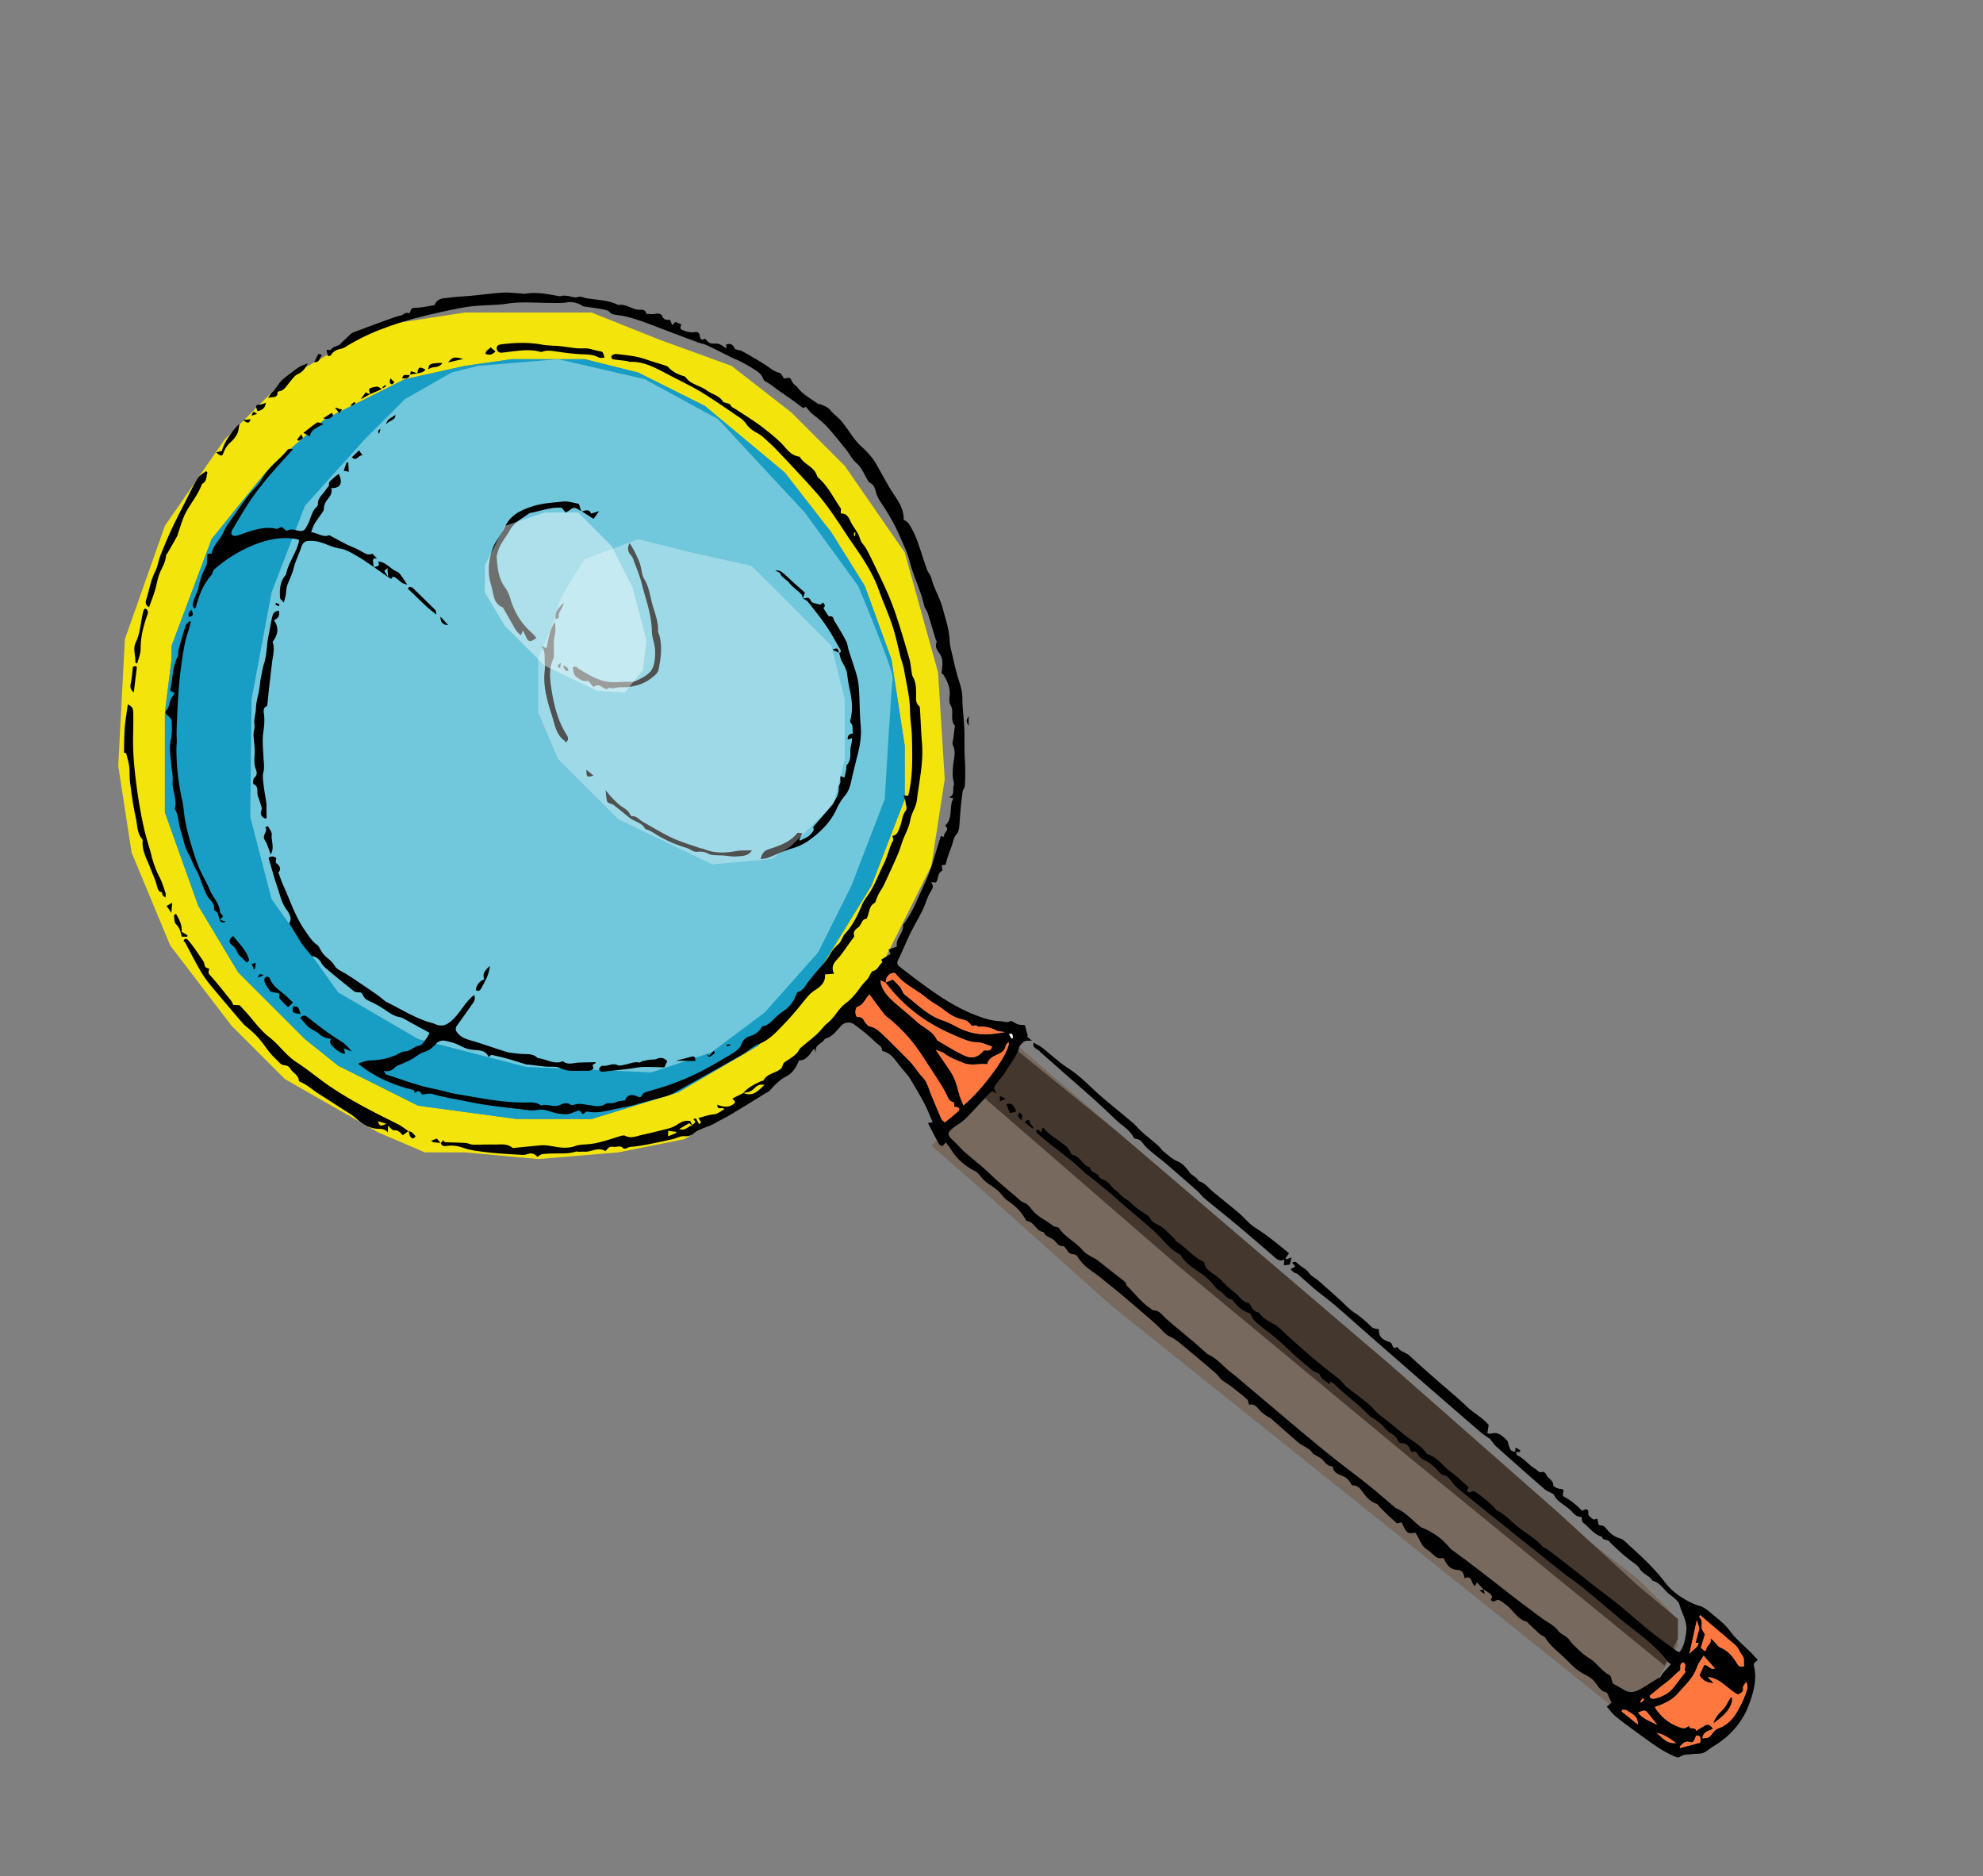 <svg id="Layer_1" data-name="Layer 1" xmlns="http://www.w3.org/2000/svg" viewBox="0 0 2677.65 2533.33"><rect x="0" y="0" width="2677.65" height="2533.33" fill="#808080" stroke="none"/><defs><style>.cls-1{fill:#f3e50c;}.cls-2{fill:#77695e;}.cls-3{fill:#44372e;}.cls-4{fill:#189dc4;}.cls-5{fill:#71c7db;}.cls-6{fill:#fe773f;}.cls-7{fill:#fff;}.cls-8,.cls-9{fill:#fafeff;}.cls-8{opacity:0.44;}.cls-9{opacity:0.32;}</style></defs><title>Artboard 1 copy 21</title><path class="cls-1" d="M1266.67,908l-45-162-81-117-72-72-81-63-99-36-90-36h-171l-117,18-126,72-81,81-81,117-54,153-9,171,18,117,52.2,125.68L312.67,1385l72,72,126,72,63,27h54l99,9,108-9,90-18,72-45,117-90,81-108,63-126,18-117Zm-45,171-45,117-72,117-81,99-108,63-117,36-101.07-.07L564.67,1493l-108-54-45-36-90-90-54-90-45-126V962l9-72V872l54-144s72-90,81-99,72-63,72-63l108-54,81-18,63-9h99l72,18,90,45,108,90,63,81,45,72,36,99,18,117Z"/><polygon class="cls-2" points="1257.67 1547 1311.67 1493 1347.67 1430 1356.67 1412 1372.23 1410.51 1635.67 1637 1851.67 1826 2013.67 1970 2130.67 2069 2211.67 2132 2256.67 2177 2265.67 2222 2238.67 2267 2202.54 2305.02 2175.67 2303 1950.67 2123 1500.67 1763 1329.67 1610 1257.67 1547"/><path class="cls-3" d="M1320.67,1475c9.77-.67,45-63,45-63l144,117,369,315,225,198,108,99,54,45v27l-18,36-342-279-315-261Z"/><path class="cls-4" d="M231.67,872l54-144s72-90,81-99,72-63,72-63l108-54,81-18,63-9h99l72,18,90,45,108,90,63,81,45,72,36,99,18,117v72l-45,117-72,117-81,99-108,63-117,36-101.07-.07L564.67,1493l-108-54-45-36-90-90-54-90-45-126V962l9-72Z"/><path class="cls-5" d="M339.67,944l27-144,45-117,81-90,54-54,63-36,36-9,108-9,117,27,99,54,117,126,72,99s48.47,115.06,46.73,125-10.73,163-10.73,163l-45,117-45,90-72,81-72,54-81,27-169.16-7.37L564.67,1403l-108-63-90-126-28.76-110.9Z"/><path d="M1003.68,1475.69c6.51-7.4,15.09-11.67,23.81-15.73,1.1-.51,3-.37,3.41-1.14,4.31-8.06,13-9.39,20-13.35,3.1-1.77,5.21-3.72,6.26-7.94.8-3.21,5.84-5.51,9.23-7.88,5-3.48,10-6.74,12.9-12.48.85-1.7,2.6-3,4.11-4.3,6.65-5.62,13.58-10.93,20-16.83,5-4.65,8.91-10.66,14.24-14.88,9.56-7.57,14.44-19.28,24.19-26.42,8.26-6,14.37-13.8,20.22-22,3-4.22,6.9-7.79,10.2-11.82,1.17-1.43,1.59-3.46,2.62-5,1.17-1.79,2.41-4.54,4-4.85,6.74-1.33,7.89-8.31,12.55-11.62.19-.13-.76-1.86-1.53-3.67l12.73-7.65-2.94-6,11.44-4c-2.35-10.67,9.22-17.86,8.38-29.59,12.94-16.56,20.57-37.5,29.78-57.24s14.28-41.56,21.22-62.65l4.44,1.42c-2.15-5.72,8.91-8.84,1.23-15.15,11.39-10.4,4.69-25.45,11.18-36.94l-6.09-1.37c8.66-3.15,4.82-10.5,6.55-15.77.76-2.31-.1-5.29-.65-7.87-1.16-5.46-.61-10.76-.39-16.28.4-10.05,4.86-20.37-.09-30.65-1.19-2.47.31-6.27.69-9.45.65-5.58,1.38-11.16,2.08-16.74-7.34-8-.59-19-5.93-27.78-1.94-3.17-1.78-8.17-1.29-12.18,1.33-10.85-2.92-19.89-8.21-28.7-.64-1-2.08-1.61-2.55-2,.41-9,3.13-17.41-2.09-25.67-3.07-4.85-7.57-9.57-4.66-16.42.47-1.1-1.07-3-1.54-4.56-3.51-11.68-6.86-23.42-10.56-35-1.08-3.36-3.9-6.24-4.66-9.62-4.71-20.84-14.65-39.92-19.84-60.65-2.84-11.35-8.33-22.07-13-32.91a237.65,237.65,0,0,0-10.51-21.37c-4.26-7.67-8.85-15.19-13.74-22.46-3.49-5.18-6.57-10.14-8.25-16.45-1.09-4.09-2.43-9.72-7.81-12.1-1.72-.77-2.93-3.12-4-5-4.3-7.75-7.55-15.85-14.71-22.08-5.8-5-9.32-12.6-14.26-18.72-8.48-10.52-16.87-21.17-26.08-31-6.13-6.57-13.7-11.78-20.46-17.79-2.45-2.17-4.39-4.91-7.23-8.15-1-.11-2.23,3.07-5.57.39-10.24-8.23-21.32-15.43-32.06-23.05-5.26-3.73-10.2-8.06-15.85-11-2.65-1.4-3.39-2.34-4.44-5.13-1.39-3.67-4.8-7.08-8.17-9.4a230,230,0,0,0-20.88-12.36c-4.31-2.35-9-3.95-13.45-6.1C976.42,477,965.31,471.32,954,466c-3.43-1.62-7.34-2.18-10.93-3.49-17.63-6.45-35.21-13.15-52.7-19.83-15.75-6-31.27-12.18-47.72-15.86-3.22-.72-6.55-.87-9.78-1.55s-6.54-.2-9.47-3.76c-2.26-2.74-7.47-3.49-11.53-4.25-7.76-1.46-15.65-2.21-23.45-3.47-1.49-.24-2.79-1.52-4.24-2.2-5.71-2.71-11.29-4.46-18.06-3.35-7.77,1.26-15.85.86-23.79.81-15.42-.08-30.9-1.27-46.25-.3-7.82.5-15.71,2.15-23.66,2.64-14.65.9-29.49.91-43.88,3.39-22.15,3.81-44.11,8.91-65.92,14.41A451.09,451.09,0,0,0,519.4,442.9a280.14,280.14,0,0,0-53.22,25.72,16.18,16.18,0,0,1-5.44,2.25c-5.78,1.07-10.69,3.21-13.75,8.65-.45.81-2.3.83-4.15,1.42-.65-2.85-1.21-5.28-2-8.55,2.55,0,5.51.68,6-.11,3-5.21,10-4.6,12.81-7.88,3.59-4.15,8-7.27,11.59-11.25a17,17,0,0,1,6.17-4.48c18.5-7,37.07-13.74,55.65-20.47,4.54-1.64,9.55-1.71,13.57-5.16,1.32-1.12,4.32-.28,6.75-.35,2.25-7.16,2.28-6.68,9.86-7.15,7.2-.45,14.34-2,21.49-3.18.94-.15,2.27-.68,2.58-1.4,4-9.21,12.78-8.06,20.18-9.12,9.83-1.4,19.82-1.63,29.72-2.57,14-1.34,28-3.3,42-4.15,8-.49,16.09.68,24.14,1.11,2,.11,4,.66,5.88.34,15.81-2.71,31.11.83,46.52,3.4,1.44.24,3.05-.75,4.58-.73A37.6,37.6,0,0,1,769,400c4.1,1.05,7.73,2.36,12.34.84,3-1,6.91,1.22,10.44,1.83,14.49,2.46,29.52,2.33,43.08,9.14,9.49-1.83,17,4.77,25.8,6.21,4.21.69,10.77-1.5,12.22,5.77,4,.05,8.13.8,11.92,0,4.22-.94,8.2-.07,9.47,3.17,2.17,5.53,6.17,4.83,10.58,5l2.88,7.1,4.2-4.35,7.23,2.89c.16.42.75,1.16.57,1.56-1.22,2.68-1.78,5.12,1.71,6.47,5.26,2,10.6,3.77,16.35,2.85,3.26-.53,6,0,6.83,3.58.93,4,1,8.62,7.28,5.31.42-.22,2.23,2.06,3.29,3.27,2.35,2.66,5,3.28,8.73,3.25,7.63-.07,7.64.37,17.15,6.64l-.64-5.31c7.59-2.8,10.23,2.16,12.14,6.19,4.11,1.22,7.61,1.62,10.44,3.21,10.36,5.8,20.69,11.7,30.63,18.17,6.1,4,11.38,8.88,18.91,10.67,2.51.59,4.12,4.95,6.24,7.71,2.56-.31,5.77-1.7,7.57-.65,2.14,1.24,2.83,4.77,4.59,6.95s4.3,3.6,6,5.78c7.31,9.59,17.94,15,27.38,21.83.9.66,2.44.35,3.54.82,4.84,2,9.78,3.6,13.47,8,4,4.77,9.06,8.65,13.46,13.1a68.76,68.76,0,0,1,5.49,6.93c7.1,9.33,13.15,19.77,21.56,27.71,7.92,7.45,15.5,14.82,20.91,24.2,6,10.48,11.71,21.19,17.81,31.63,3.83,6.54,8.37,12.65,12.24,19.16,4.58,7.73,7.66,16,7.42,25.37,6.55,2.27,9.08,8.58,12.1,14.1a119,119,0,0,1,7.51,17.78c4.12,11.67,7.72,23.52,11.89,35.17,1.43,4,4.83,7.37,5.82,11.39,3.52,14.31,11.73,26.82,15.42,41s8.72,28.23,9.3,43.26c.25,6.45,2,12.9,3.53,19.25,2.65,11.34,5,22.79,8.63,33.83,2.7,8.24,5,16.12,5.07,25,.06,13.6,2,27.18,2.61,40.79.48,10.16.06,20.35.28,30.51.17,8.3.91,16.58,1,24.88.1,7.5-.08,15-.65,22.5-.18,2.48-2.49,4.77-2.86,7.29-2.19,14.78-3.36,29.66-4.35,44.57-.3,4.45-1,9.93-3.72,12.93-4.87,5.35-5,12-7.36,17.93-1.83,4.51-3.47,9.1-5,13.72-1,3-1.64,6.12-2.58,9.71l-5.39.65c.19,1.18.38,2.06.48,2.94.17,1.56.83,4.3.35,4.52-6.93,3.2-4.7,11-8.6,15.84l-6.6-.38c3.92,4.74,2.68,7.71-.21,12.22-4.76,7.44-6.82,16.56-10.74,24.61-5.36,11-11.68,21.52-17.06,32.51-5.66,11.58-10.46,23.59-16.13,35.16-2,4.08-1.77,6.87,1.66,9.52,7.58,5.86,15.14,11.76,22.82,17.5,25.15,18.81,50.88,36.86,80.4,48.2,10.24,3.93,20.9,7.54,32.38,7.92,4.77.16,9.4,2.83,14.23-.14.59-.36,1.94.18,2.79.61,2.46,1.24,4.72,3,7.3,3.85s5.19.58,9.34,1l3.94,14.56-1.42.38,7,6.18c-5.08-.05-9.8-.87-13.3,3.53-1.13,1.43-2.95,2.63-3.41,4.23-3.73,13-12.46,23.2-19.25,34.45-3.24,5.36-7.52,10.1-11.41,15.05-4.89,6.23-4.93,6.2,0,14l-6.52-3.23c-2,1.86-4.44,3.89-6.6,6.19-9.76,10.37-19.13,21.12-29.27,31.1-5.08,5-11.71,8.39-17.29,12.94-7.51,6.14-7.16,9.29-.09,15.65,5.63,5,10.43,11,16.06,16.06,8.48,7.6,17.48,14.63,26.06,22.13,6.31,5.52,12.18,11.54,18.47,17.08,7.89,7,16,13.67,24,20.48,4.11,3.48,7.44,7.53,13.08,9.54,4.1,1.46,7.26,6.17,10.31,9.87,7.51,9.12,18.61,13.36,27.46,20.66,2,1.69,5.44,1.72,7,2.15,3.38,3.83,6,7.45,9.23,10.31,7.83,6.89,17,12.56,23.71,20.38,6.33,7.4,15.3,9.68,22.34,15.31s14,11.15,21,16.68c4.67,3.68,9.58,7.1,14,11,1.64,1.45,1.75,4.58,3.36,6.09,10.54,9.86,18.95,22,31.3,29.92,1.37.88,2.74,2.51,4.12,2.52,8,.09,11.49,6.39,16.54,10.88,11.75,10.42,24,20.27,36,30.43,6,5.11,11.92,10.38,17.86,15.59.74.65,1.3,1.64,2.14,2,13.13,5.78,21.78,17.31,32.9,25.66,5.81,4.37,11.23,9.27,16.8,14q29.71,25,59.42,50.1c18.26,15.31,36.42,30.74,55,45.68,17.59,14.15,35.8,27.53,53.44,41.62,12.12,9.67,23.75,20,35.6,30a6.93,6.93,0,0,0,1.62,1.15c13.31,5.57,22.31,16.77,33.34,25.33,1.26,1,3,1.35,4.5,2,12.78,5.87,24,13.68,33.21,24.58,3.75,4.44,9.09,7.55,13.78,11.18,2.88,2.24,5.94,4.23,8.84,6.45q18.54,14.17,37,28.44c10.23,7.91,20.34,16,30.63,23.84,11.76,9,23.64,17.81,35.52,26.63,7.35,5.45,16.49,9.52,21.7,16.53,4.41,5.94,11.46,7.11,15.47,12.91,3.69,5.32,8.73,9.78,13.54,14.22a78.29,78.29,0,0,0,13,10.21c10.44,6.17,16.55,17.39,27.62,22.94,2.28,1.14,2.61,6.17,4.6,11.42,4,2.27,10,5.6,16,9.05,8,4.67,15.38,2,22.46-2.15,7.7-4.55,15.22-9.37,22.83-14.07,1.13-.7,2.79-1.11,3.32-2.12,3.36-6.46,9.37-10.86,13.63-16.91-1.51-1.05-2.81-1.55-3.51-2.5-18.85-25.54-45.69-42.16-69.39-62.29-15.46-13.13-30.92-26.28-46.65-39.08-8.63-7-18-13.06-26.74-20q-56.27-44.82-112.31-89.94c-10.59-8.51-21.18-17-31.56-25.8-2.71-2.29-4.6-5.54-6.89-8.33-2.72-3.32-5.15-6.63-10.06-7.49-2.5-.43-5-3-6.77-5.08a59.5,59.5,0,0,0-21.61-16.25c-3.27-1.44-5.25-5.79-8.84-10l-6.28-.15c-2.37-6.12-5.34-11.52-13.16-11.4a6.15,6.15,0,0,1-4.7-3.25c-2.84-8.29-11.7-10-16.72-16a62.31,62.31,0,0,0-18.16-15.27c-4-2.13-6.93-6.11-10.31-9.29-13.24-12.45-27.89-23.31-40.81-36.13-1.53-1.52-3.8-2.31-6.1-3.66l.43,3.56c-.48,0-1.33.2-1.61-.11-3.82-4.24-10.24-5.58-12.17-12.29-.65-2.24-6-2.8-8.59-4.87q-11.36-9-22.21-18.59c-8.92-7.94-17.39-16.4-26.42-24.21-7.44-6.45-15.45-12.23-23.14-18.39-5.28-4.24-10.5-8.56-12.79-15.34a3.19,3.19,0,0,0-1.81-1.74c-9.3-2.67-15.9-9-21.89-16.09-.64-.76-1.1-2.23-1.77-2.31-8-.91-11-8.79-17.41-12.18-4.32-2.3-7-7.58-10.68-11.22-4.08-4-8.14-8.23-12.85-11.38-10.36-6.94-21-13.49-28-24.22-.36-.55-.48-1.46-1-1.69-14.75-7-23.35-20.81-34.94-31.31-12.75-11.55-26.09-22.44-39.12-33.68-6.33-5.45-12.42-11.18-18.82-16.52-10.35-8.63-20.86-17.06-31.32-25.54-1.28-1-2.9-1.7-4-2.85-14.84-14.77-31.72-27.06-48.16-39.89-5.64-4.4-11-9.1-16.45-13.78-.91-.79-1.29-2.19-2-3.38,3.45-3.21,4.94-1.12,6.68,2.64.94-2.68,1.62-4.62,2.31-6.57.59.07,1.47-.09,1.73.24,5.1,6.52,11.86,11.11,18.49,15.79,7.13,5,14.68,9.52,18.12,18.2a3.55,3.55,0,0,0,2.13,2c10.75,1.84,13.5,14.76,23.83,17.1.2,7.72,9.65,6.36,12,12.2a7.39,7.39,0,0,0,4.48,3.73c8.24,2.16,11.44,10.14,17.58,14.55,5.26,3.77,8.79,9.25,14.63,12.51,5.21,2.92,9.21,7.91,14,11.61s9.88,6.77,16.62,11.33c1.62,4.07,4.93,8.29,12.37,11.52,8.84,3.84,15.45,12.83,23,19.64.38.34,0,1.65.33,1.86,13.19,7.77,22.64,20.46,36.35,27.54,1,.51,2.62,1.13,2.72,1.87,1.18,8.55,8,12.45,14.1,16.52a71.75,71.75,0,0,1,13.47,12.15c4.44,5,10.11,8.79,15.21,13.16s8.7,11,16.26,12.59c1.35.28,2.75,2,3.47,3.41,2.52,4.91,5.51,9.09,11.53,9.8,5.25,8.5,14.23,12,22.27,16.82,3,1.83,5.62,4.48,8.29,6.89,4.25,3.84,8.34,7.86,12.59,11.71,20.22,18.32,41,36,62.75,52.48,4.7,3.55,8.13,8.74,12.65,12.59,6,5.13,12.66,9.54,18.83,14.53,5.89,4.77,12.21,9.27,17.07,15,7.19,8.46,16.6,14,24.89,20.92,8.74,7.34,17.28,15.11,26.83,21.26,7.67,4.95,14.37,10.48,19.91,17.58.41.53.84,1.23,1.4,1.39,13.15,3.87,20.18,15.82,30.62,23.29,8.57,6.13,16.18,13.61,24.89,21.08-.62,1.39-1.49,3.31-2.68,6,1.57.37,3.84,1.61,4.71,1,4.07-3,7.21-.32,10,1.6,5.64,3.93,10.92,8.41,16.18,12.85a94.56,94.56,0,0,1,6.91,7c.92.94,1.57,2.36,2.66,2.87,10.53,5,18.33,13.65,27,20.91,11.24,9.44,24.61,16.18,34.4,27.44,2.06,2.37,5.72,3.27,8.33,5.26q17.37,13.2,34.56,26.67c9.61,7.51,19.07,15.19,28.69,22.69,10.43,8.13,21.16,15.89,31.39,24.26,14.85,12.14,29.16,25,44.11,37,11.26,9.05,23.15,17.33,34.81,25.89a13.62,13.62,0,0,0,3.58,1.32c6.29-7.66,7.3-16.4,8.93-25.74,2.54-14.52-5.37-25.48-8.84-37.81-1.43-5.09-7.09-9.63-11.84-13-8.7-6.14-13.49-17.14-24.84-19.84-4-7.17-13-8.76-17.24-16.29-2.86-5.06-9.11-8.22-13.88-12.19-3.06-2.53-6.32-4.84-9.25-7.51-6.05-5.53-12.31-10.89-17.73-17-2.9-3.28-9-.69-10-6.39-11.07-2.83-17-12.71-25.51-19-1.58-1.16-1.46-4.65-2.3-7.68a15.06,15.06,0,0,1-11.57-5.89c-5.35-6.46-13.38-10.65-19.85-16.27-2.8-2.43-4.57-6-6.65-8.89-3.86-2.09-8.29-3.57-11.54-6.39q-32.8-28.48-65.13-57.52c-3.3-3-5.76-6.85-8.77-10.5-3.78-2.65-8.18-5.22-12-8.5q-46.48-40.1-92.77-80.44-34.12-29.7-68.12-59.56c-14.35-12.54-28.35-25.51-43.17-37.47-7.87-6.34-16-12.33-23.69-19-6.64-5.78-13.13-11.73-19.84-17.43-1.34-1.14-3.5-1.28-5-2.28s-2.68-2.47-4.55-4.29l6.2-3.75-4.22-5.54c2.48-.3,4.77-1.19,5.34-.55,5.21,5.83,13,8.32,17.73,15.08,2.84,4.09,8.18,6.38,12.11,9.8,9.43,8.2,18.7,16.57,28,24.9,7.07,6.34,13.44,13.76,21.32,18.83,8.72,5.61,16,12.43,23.32,19.5,1.94,1.88,5.78,1.79,9.51,2.81-1,9.74,5.17,14.35,13.74,17a6,6,0,0,1,2.9,1.63c2.14,2.74,1.75,9.39,8.22,5,3.44,6.69,11.36,7.19,16.38,11.9,11.78,11.07,24,21.67,36.12,32.36,13.95,12.3,28.45,24,41.81,36.9,7.8,7.52,17.38,12.53,25,20.06,1.41,1.38,2.76,2.84,4,4.16-.6,3.82-1.16,7.35-1.83,11.55,2,.15,3.63.72,5,.31,9.8-3,15.63,3.42,21.59,9.13,1.39,1.34,1.41,4.07,2.13,6.13,1.53,4.36,2.43,9.37,8.8,9a7.26,7.26,0,0,1,1.23.81c.54,1.46.7,3.79,1.7,4.23,9.53,4.2,15.4,13.19,24.27,18.18,3.09,1.73,5,6.24,10,4,.93-.41,4.14,1.72,4.59,3.2,1.8,5.92,9.83,7.5,9.78,15,0,1.6,4.9,4.22,7.78,4.63,6.38.91,6.44.46,5.32,6.77a19.2,19.2,0,0,0-.27,2,4.75,4.75,0,0,0,.36,1.24,101.19,101.19,0,0,1,25.61,19.83c4.29-1.61,9-4.94,8.46,4.27-.13,2.32,3.78,5.24,6.36,7.18,1.06.79,3.52-.27,5.89-.56.46,2.2,1,4.7,1.65,7.83,2.29,1.8,5.93,0,9.1,3.86,5,6.07,10.8,12.36,19.8,14.74,5.28,1.39,9.57,6.93,14,10.9,16.94,15,33.29,30.67,47,48.68,7,9.21,15.37,15.91,25.27,21.87,6.86,4.13,13.43,7.52,21.12,9.66,4.89,1.37,9.56,4.64,13.5,8,9.57,8.19,20.29,15.76,27.51,25.77,9.58,13.26,22.71,22.51,33.26,34.48,1.27,1.44,2.67,2.75,4.38,4.5-2.08,2.85-6.4,3.48-5.16,8.48,4.36,17.48-.34,34.15-6.15,50.49-9.15,25.71-26.35,44.69-49.61,58.52-4.38,2.61-8.16,6.57-12.81,8.26-4.46,1.62-9.72.9-14.58,1.53-5.85.76-12,.2-17.23,4-1.05.76-3.29.66-4.61.1a145.55,145.55,0,0,1-16.9-8.3c-12.54-7.38-24.2-16.27-36-24.81-9.95-7.19-19.86-14.48-29.36-22.24-4.2-3.43-7.36-8.12-11.47-12.79l6.39-5.19c-1.48-3.34-2.67-6.21-4-9-.86-1.77-1.71-4.61-3-4.91-10-2.31-12.4-12.43-19.15-17.93a74.47,74.47,0,0,0-12.18-7.56c-10.47-5.59-18.11-14.53-26.48-22.51s-18-15.1-24.27-25.35c-1.55-2.53-5.44-3.51-7.85-5.65-5.46-4.84-10.67-10-16-15-.48-.46-.85-1.24-1.4-1.39-13.21-3.6-18.71-16.6-29-23.71-3-2.07-5.84-4.55-9.13-5.95-1.37-.59-3.74,1.17-6.91,2.32-.67-.66-5.76-.51-2-5.6.51-.69-1-3.68-2.3-4.75a93.33,93.33,0,0,0-9.05-6.07l.31.22-9.55-9.94-2.2,5.14c-5.87-2.16-3.15-15.72-14.48-10.4-.45-6.49-2.64-11.05-9.69-11.41-9.91-.5-14.61-7.32-18.1-15.68-2.77-.15-5.88.35-8.4-.64-2.67-1-4.8-3.48-7.12-5.35-2.51-2-4.77-4.45-7.5-6.1-6.42-3.9-8.56-10.69-11.94-16.66-1.13-2-2.29-3.95-3.34-5.77-11.31,1.52-11.31,1.52-18.78-14l-6,1.54c-4.36-3.93-8.36-7.4-12.21-11.05-4.09-3.87-8-7.89-12-11.88-1.16-1.16-2-3.1-3.34-3.55-9-3-14.43-9.62-19.71-17-2.65-3.71-6.24-7.89-12-7.87a4.08,4.08,0,0,1-2.94-1.92c-2.72-5.12-5.76-8.68-12-11.09-4.28-1.65-11.47-4-12.44-11.15-.08-.58-.65-1.55-1.05-1.57-5.79-.34-8.78-4.17-12.33-8.25-3.22-3.69-8.4-5.67-12.72-8.4-.28-.17-.74-.21-.87-.45-4.41-7.71-13.25-9.61-19.46-14.89-12.33-10.47-24.37-21.28-36.53-32a8.77,8.77,0,0,0-1.57-1.23c-6.22-3.26-11.89-7.26-16.34-12.76-3.35-4.14-7.34-6.54-12.34-5.22-1-2.8-1.14-5.83-2.73-7.25-6.58-5.88-13.54-11.35-20.5-16.8-3.32-2.6-7-4.78-10.43-7.2a28.71,28.71,0,0,1-4.42-3.46c-2.71-2.83-4.93-6.19-7.89-8.71q-23-19.63-46.27-38.89c-4.57-3.75-9.49-7.41-14.83-9.83-5.79-2.62-9.24-7.32-13.46-11.43-4.45-4.33-9-8.57-13.7-12.63q-21.45-18.48-43.07-36.76c-6.25-5.28-13-10-19.12-15.41-11.82-10.32-26.84-17.11-35.06-31.41-2.68-4.66-8.36-2.64-11.57-5.46s-5.49-9-8.12-9c-7.57.12-9.29-6.26-13.85-9.26s-10.34-3.8-12.52-9.67c-10-1-12.27-13.54-22.14-14.86-1-.13-1.9-1.64-2.49-2.7-5.91-10.81-14.7-18.71-24.8-25.49-2.94-2-5.2-5.09-7.46-7.93-6.08-7.63-15-11.68-22.19-17.81-3.2-2.71-5.62-6.31-8.5-9.42a16.25,16.25,0,0,0-4.21-3.67c-14-7-25.39-16.69-33.52-30.18-1.83-3-4.27-5.72-6.8-9.07l-4.45,5.32c-1.49-.9-3.79-1.46-4.56-2.87-5.08-9.18-9.82-18.54-15-28.54l6.36-1.08c-3.69-8.48-6.84-17.09-11.07-25.12-6.13-11.6-13-22.8-19.64-34.13a37.52,37.52,0,0,0-3.39-4.57c-4.15-5-8.54-9.93-12.49-15.14-5.43-7.15-10.66-14.36-20-16.82-.73-.19-1.88-1-1.87-1.43.09-5.29-4.37-7-7.46-9.8-4.58-4.14-9-8.46-13.75-12.42-5.1-4.25-10.46-8.2-15.74-12.23-6.22-4.75-13.88-3.67-19,2.19-6,6.86-11.49,14.37-21.07,16.7-2.94,6.73-14.83,7.71-12,18.42l-2.74-4.92c-5.79,7-9.8,16.08-20.31,15.77-3.7,9.17-7.88,16.73-17.25,21.64-8.32,4.36-15.56,11.52-21.82,18.71-2.22,2.55-4.61,3-6.83,4.43q-22.66,14.23-45.62,28c-7,4.21-14.48,7.69-21.55,11.82-9.39,5.48-20.58,7.1-29.25,14.23-3.5,2.88-7.72,3.87-12.93,3.51s-10.53,3-15.92,4.18c-16.27,3.47-32.52,7.26-49,9.56-4.31.6-8.55.18-12.57,2.51-1.22.7-4,.78-4.69,0-3.57-4.29-8.1-1.39-12-1.8-6.53-.67-6.59-.14-12,5.76-9.47-6.27-18.81,1.36-28.5.72-2.41-.15-4.85.16-7.28.15-1.31,0-2.77-.66-3.92-.29-9.31,3-18.9,2.38-28.44,2.57a156.39,156.39,0,0,0-16.79.8c-2.35.3-4.48,2.35-7,3.77-3-3.84-7.39-6-13.82-3.6-3.26,1.23-7.26.89-10.89.67-18.66-1.11-37.35-2.21-55.86-4.92a109.41,109.41,0,0,1-21.3-4.91,43,43,0,0,0-20.47-2c-3.91.51-6.51.08-7.95-3.75l-.23.14,3.67-4.05c.7.8,1.51,2.57,2.41,2.61,9.13.46,18.28.44,27.4,1,3.48.22,6.88,2.25,10.34,2.34,9.23.23,18.47-.4,27.69-.19,8.66.19,17.79-1.88,25.51,4.39.74.6,2.43.15,3.66,0,11.48-1.09,22.94-2.36,34.42-3.29,6.89-.56,13.55.81,20.4,2,8.29,1.38,17.38,2.11,26.15-1.07,5.28-1.91,11.31-1.94,17-2.4,14.31-1.15,27.67-6,41.2-10.19,3-.94,7-2.45,9.32-1.26,7.82,4,14.77.68,22-1,8.9-2.11,17.85-4,26.69-6.35,6.67-1.77,13.91-3,19.6-6.51,6.2-3.83,11.72-7.93,19.86-5.93.48,1.2,1.42,3.52,2.36,5.84l-4.2-3-13.24,7.89c8.48,2.76,12-4.06,17.44-5,.25-3,8-2.13,1.26-8.75l3.89-.39q2.11,3.81,4.25,7.62l2.64-2.57-3.55-5.93c6.93-1.65,13.39-4.24,20.81-4.88,4.9-.43,9.49-4.41,14.1-6.74-2.14-4.45-9.43,2.54-9.48-6.25a48.73,48.73,0,0,0,5.32,1.81c5.06,1.07,9.23,1.66,14.81-1.53,6.69-3.82,2.77-5.27.22-8.62l14.91-7.53c12.8,5.29,20.35-2.32,28.24-11-6.24-1.1-10.2,1.15-13.81,5.09a20.23,20.23,0,0,1-7,4.47C1009,1475,1006.25,1475.16,1003.68,1475.69Zm192.15-149,9.77-4.08c3.13,3.22,6.73,6.57,9.88,10.31,1.67,2,2.46,4.65,3.83,6.91a13,13,0,0,0,3,3.81c15.88,11.84,29.58,26.84,49,33.63a111.92,111.92,0,0,1,17.12,7.39c23.87,13.22,41.44,14,68.18,9-3.7-.94-8-.44-11.14-2.12a43.43,43.43,0,0,0-24.78-5.15c-2.6-3.92-8,.4-9.56-2.2-3.22-5.51-8.74-7.16-13.55-8.22-8.83-1.94-16.08-7.07-22.49-12-8.11-6.24-17.27-10.81-25.06-17.3-13.24-11-30-17.59-40.56-32-.67-.92-3.17-1.14-4.56-.76-5.85,1.62-9,6.53-8.73,13.11l-6.9-3.27a28.38,28.38,0,0,0,.34,4.55c3.12,11.57,11.49,19.29,20,26.79,9.45,8.32,19.31,16.17,28.62,24.64,9.08,8.28,21.82,12.58,27.17,24.91,12,6.83,23.57,14.42,36,20.26,11.45,5.38,19.2,2.72,27.06-6.51,4-.73,9.66,2.22,11-5.44-6.83-2-13.41-5.48-20-5.59-10.81-.17-20-4.92-29.2-8.78-21.4-9-41.74-20.36-59.71-35.37A215.16,215.16,0,0,1,1195.83,1326.71Zm1103,1020.51c4.88-.71,8.47-.23,11.42-4.07,2.72-3.56,5.84-8,9.72-9.31,18.21-6.33,25.84-21.65,33.33-37.23a129.79,129.79,0,0,0,5.26-13.77,14.2,14.2,0,0,0-.73-12c-1.89,3.43-4.49,5.92-4.16,7.95,1,6.59-3.34,7.53-7.23,9.17-14-7.69-23.36-21.9-40.42-23.56l8,8.2c-10.07-.21-15.24-4.54-19.15-10.5,2.16-4.81,4.06-9.06,6.08-13.54,5.2-2.11,8.3,7.24,14.55,4.06l-15-17.07c-3.14,5.28-7.06,10-8.89,15.35-5,14.64-16.27,24.56-25.85,35.62-8.09,9.32-19.48,14.46-31.27,18.33,8,13.43,19.1,22,33.11,27.2,4.68,1.75,8.62,2.51,13-2.2.62,7.23,9.74.74,9.55,7.4,3.89-2.43,7.63-4.93,11.52-7.15,5.06-2.89,8.45-.62,11.25,4.28C2307.85,2337.52,2300,2337.3,2298.81,2347.22ZM1174.09,1342.85c-6.3,6-7.83,13.7-15.92,16.36-4.45,1.46-3.59,14.45,0,14.07,7.2-.74,7.92,4.86,11,8.35,1.46,1.65,3.16,3.89,5,4.23,8.48,1.53,14,7.42,19.71,12.85,11.26,10.76,22.17,21.9,33.17,32.93,7.18,7.19,12.2,16.07,19.29,23.53,6.15,6.47,8.22,16.83,12,25.53,4.32,10,8.42,20.11,12.83,30.07.72,1.63,2.56,2.75,4.58,4.82,6.18-5.11,12.2-9.67,17.69-14.78,3.17-3,2.14-5.38-2.6-6.14-2-.31-2.91.16-2.31-2.42.29-1.26-.53-3.94-1.27-4.1-6.78-1.53-7.66-7.74-10.38-12.46-1.8-3.12-3.32-6.39-5.23-9.42q-8.15-12.93-16.55-25.7c-6.56-9.93-12.85-20.09-20-29.58a214.39,214.39,0,0,0-38.41-38.68c-2.48-2-4.32-4.8-6.26-7.38C1185.14,1357.85,1179.89,1350.69,1174.09,1342.85Zm89.47,74.71c7.45,10.93,14,20.27,20.25,29.82,5.83,8.93,8.57,19.09,11.17,29.33,1.35,5.33,3.87,10.37,6,15.78,26.61-21.7,63.9-73.29,61-85.25-1.58,1.64-3.71,2.79-3.9,4.21-1,6.86-5.22,9.78-11.21,12.42-5.8,2.55-12.16,5.47-13.85,13.12-11-1.23-21.62,2.56-32-1.74-8.83-3.67-18-6.59-25.69-12.67C1272.41,1420.29,1268.3,1419.51,1263.56,1417.56ZM2355,2249.73c-.57-4.67.58-11.28-2.2-14.44-3.91-4.45-5.28-10.37-9.71-14.16-15.7-13.4-31.45-26.73-47.37-40.25-.47.91-1.43,2.33-1.25,2.5,4.11,3.81,3.66,8.29,3.2,13.37-.26,2.9,2.48,6.07,4.41,10.3l-5.36,17.74,5.27,4.58,1.93-1.51c-.36-6,8.51-8.21,5.39-15.89a30,30,0,0,1,6.13,5.32c2.53,2.57,4.68,6.13,7.76,7.4,10.55,4.36,17.06,12.64,22.63,21.82C2348,2250,2350.08,2251.34,2355,2249.73Zm-78.78,7.47c-4.16-2.63,3-9.56-3.56-12.55-6,2.29-2.38,7.51-4.11,10.7-4.68,3.6-8.59,7.89-12.91,11.71s-9.31,7.3-13.93,11c-4.43,3.57-8.78,7.24-14.15,11.68,0,3.51,3.25,4.56,7.21,3.61,10.14-2.43,19.08-7,25.56-15.56C2265.44,2271.08,2270.64,2264.46,2276.25,2257.2Zm15-69.41c-3.27,14.69-6.51,29.23-10.15,45.59,4.65-6.17,11.33-8.09,12.43-14.87l-4.09-.41c1.66-6.11,3.27-12.06,5.2-19.18ZM2238,2329.06c-3.83-4.74-7.69-9.46-11.49-14.24-5-6.26-5-6.28-14.49-2.44C2218.62,2321.6,2229.13,2324.12,2238,2329.06Zm57.78,24c.21-5.18,1.63-9.69-5-9.62-2.72,3.07-2.52,10.72-8.4,8.87-7.69-2.42-10.13,2.67-14.2,5.87l.7,2Zm-84.24-24.6c0-12.66-8.84-14.48-14.62-18.86-1.53-1.16-4.34-.65-6.56-.9l-.66,2.24Zm51.75,25.05c-8.81-5.8-15.22-11.55-26.29-13.62C2245.37,2346.83,2250.61,2354.68,2263.33,2353.46ZM913.44,1529.61l-.39-1.31-10.76-1.37c0,2.55-.09,4.74-.15,7.44Zm452.72-127.31,2-1.26c-1.78-1.35,1-6.8-5.77-4.66Zm854.07,892.34-2.09-1.56-3.36,4.84,1.36,1Z"/><path d="M1126.25,1314.81l-12.34.93c1.21,11.17-6.56,16.73-14.59,22.08-6.83,4.55-11.55,11.15-16.58,17.37-7.47,9.23-15.29,18.44-23.37,26.79-10.21,10.54-20.26,22.31-35.15,28-7.8,3-14.16,9.55-21.58,13.77q-46.83,26.63-94,52.74a56,56,0,0,1-12,4.4c-10,2.86-20,5.44-30.06,8.17-4.43,1.21-8.79,2.7-13.26,3.75-6.42,1.5-12.9,2.75-19.37,4-13.53,2.68-26.86,7.08-41,4.05-1.53-.33-3.66,2.13-5.91,3.55l-4.88-5.11a77.06,77.06,0,0,0-9.06,3.18c-5.59,2.7-10.9,1.93-17,1.45-9.82-.77-18.4-6.72-28.46-5.45-4.79.6-9.76,1.11-14.5.49-26.32-3.4-52.76-5.53-78.88-11-16.8-3.55-33.81-6-50.39-10.8-4.09-1.19-9,.34-14.23.66-1.65-3.39-4.13-6.9-9.56-1.82-.57-2-1-3.37-1.19-4.17-27.6-6.45-52.65-17.39-75.3-35.57,5.68-2.39,10.79-4.2,16.89-4.43,13.28-.5,26.29-2.89,38.23-9.35,2.32-1.26,5-2.81,7.43-2.75,7.93.21,12.62-7.12,20.42-8,3.55-.4,6.59-6.47,9.61-10.17,1.44-1.77,2.27-4,3.88-7-5.34-2.9-10.77-5.81-16.17-8.78-6.6-3.63-13.15-7.34-19.77-10.93a13.78,13.78,0,0,0-4.2-1.45c-6.91-1.21-12.52-4.7-18.23-8.71a150.49,150.49,0,0,0-24-13.54,14.37,14.37,0,0,1-7.52-7.2c-2.08-4.18-2.15-4-8.14-4.19a9.54,9.54,0,0,1-5.2-2.24c-12.12-9.77-24.2-19.6-36.14-29.6a28.53,28.53,0,0,1-7-8c-3.25-6.16-8.43-8.66-12.77-9-5.17-6.41-9.36-11.31-13.19-16.47-2.46-3.32-4.36-7-6.55-10.57-3.38-5.43-6.79-10.85-10.72-17.11,4.44-6.48.41-13.34-3.7-18.9-6.59-8.92-8.55-19.39-12-29.33-4.51-13-8-26.38-12.11-40.08,2.89-2.64,6.13-2.55,9.94-.43,1.57,2.27-2.5,5.36,1.52,8.26s5.88,8.2,1.69,11.59c2.62,6.89,4.51,12.81,7.07,18.43,9.4,20.6,16.22,42.39,29.65,61.16,4.8,6.71,8.82,13.71,15.86,18.45,1.77,1.18,2.68,3.66,3.93,5.58s2.28,4,3.65,5.8c4.72,6.22,12,9.6,16.14,17.06,2.77,5,10.34,7.41,15.77,11,3.32,2.17,6.69,4.27,10,6.48,10,6.76,20.08,13.51,30,20.39,3.53,2.44,6.81,5.25,10.2,7.9a19.17,19.17,0,0,0,3.06,2.41c19.83,9.64,38.5,21.78,59.87,28.15a45.84,45.84,0,0,1,5.71,1.71c9,4.07,14.92,2.75,22.27-3.49,11.38-9.66,17.64-23.59,28.71-33.42.68-.6,1.42-1.12,2.57-2,2.72,6.47-1.36,10.43-4.21,14.57-6.13,8.89-12.42,17.67-18.76,26.41-3.09,4.27-2.2,7.25,1.3,11.19,4.83,5.42,10.67,7.29,17.29,9.19,15.82,4.54,31.28,10.32,47,15.12,6.4,2,13.17,2.37,19.9,3,7.73.75,16.79-1.17,23.22,5.73,10.72.82,20.41,8.23,31.78,5,.94-.27,2.33-.82,2.87-.41,6.68,5.17,13.87,1.63,20.86,1.44,7.39-.21,14.79-.37,22.55-.56,1.8,2.76-5.66,1.39-3.19,6.35,1.83,3.66-4.27,5.6-7.54,5.38-12.32-.81-24.8,2.18-37-3.78-5.59-2.74-13.16-1.38-19.82-2-4.57-.41-9.13-1-13.69-1.53-3.51-.43-7-.94-10.53-1.37-.3,0-.68.35-.94.27-8.31-2.54-16.57-5.28-24.94-7.63-7.43-2.09-14.94-3.89-22.49-5.47-1-.21-2.49,1.63-4.09,2.76-4.07-9.4-13-8.86-20.87-9.67a40.57,40.57,0,0,1-16.58-5c-6.8-3.79-14.77-5.91-22.49-7.39-3.28-.62-8.42,1.19-10.61,3.72-4.71,5.41-9.37,9.46-16.6,11.66-6.42,2-11.88,7-17.91,10.37-3.36,1.9-7,3.27-10.52,4.92s-7.85,2.71-10.62,5.3c-4,3.77-8.07,6.5-15.38,4.83,1.79,3,2.21,4.65,3,4.92,22.31,6.87,44,15.63,67.14,19.88,8.45,1.55,16.65,4.56,25.11,6,31.64,5.27,63,12.08,95.44,12,6.89,0,15.16-1.16,21.63,4,8.57-2.91,17.31,3.47,26.32-1,3.1-1.54,8.6-3.68,13.23-.24,1.27.94,4,.59,5.81,0,6.92-2.09,13.3,0,20.06.81,6.44.73,14.29,3.42,21.61-1.77,2.8-2,9,.35,13.66-2.07,3.25-1.69,7.34-2,11.11-2.4,2.82-.29,2.19-2.41,3.11-3.58,3.63-4.63,9.35-4.62,14.36-2.28,3.83,1.79,6,2,7.73-2.38.54-1.35,2.6-2.45,4.19-3,6-2,12.07-3.6,18.1-5.42a351.16,351.16,0,0,0,78.61-34.81c8.5-5.07,17.25-9.79,25.38-15.4a22.26,22.26,0,0,0,7.63-9.91c2.14-5.68,6.11-8.63,11.3-10.23a27,27,0,0,0,14.73-10.25c.72-1,1.33-2.77,2.22-2.93,9.38-1.7,14.1-9.77,20.89-15,1.85-1.41,3.46-3.18,5.41-4.42a45.66,45.66,0,0,0,19.38-24c.4-1.14,1.19-2.75,2.11-3,7.66-2.14,10.23-9.16,14.53-14.57,4.94-6.21,9.9-12.44,15.25-18.29,5.08-5.58,9.85-11.19,13.49-18a50.94,50.94,0,0,1,11-13.41c4.7-4.18,5.69-10.62,9.46-14.67,10.64-11.43,17-25,22.88-39,1.91-4.54,4.93-8.68,7.82-12.73,9.32-13.09,14.3-28.3,21.47-42.4,5.22-10.27,7.11-21.6,12.61-31.6.69-1.25-.54-3.56-1-6,6.79-1.3,8-6.83,10.27-12.55,2.81-7.24,2.8-15.41,8-22.06,1.79-2.26,0-7.56-.6-11.4-.43-2.75-1.6-5.39-2.63-8.65l6.34.3c6.47-26.17,5.51-52.38,5-78.51-.21-11.95-2.42-23.86-2.56-35.81-.21-19.09-5-37.41-8.16-56-1-5.74-3.26-11.25-4.7-16.93-2.82-11.12-5.08-22.41-8.27-33.42-5.88-20.34-14.76-39.6-22-59.42-5.77-15.72-14.06-29.74-23-43.59-5.17-8-10.9-15.73-16.2-23.7-14.37-21.61-28.15-43.7-45.49-63.12-16.76-18.78-34-37.1-51.33-55.41-6.11-6.48-12.81-12.42-19.41-18.43a37.68,37.68,0,0,0-7.26-5c-6.17-3.36-11.83-7.11-15.81-13.23a28.2,28.2,0,0,0-7.8-7.55c-17.2-11.69-34.23-23.71-52-34.55-13.67-8.35-28.29-15.14-42.49-22.62-3.18-1.68-6.37-3.33-9.55-5-14.13-7.3-28.32-14.36-44.93-13.44-1.18.07-2.39-1-3.64-1.13-6-.8-12-1.47-19.86-2.41,0-.14-2.11-3.27-1.34-4.32a8.37,8.37,0,0,1,6.68-2.83c12.85,1.69,25.87,2.47,38.3,6.75,9,3.11,18.18,5.76,27.25,8.68,1.53.49,3.31,1,4.32,2.12,5.92,6.52,13.4,10.16,21.68,12.54a4.87,4.87,0,0,1,2.33,1.77c7,9.54,19.12,10.63,28,17.21,7.27,5.41,17.22,7,22.36,15.64.43.72,2.11.64,3.15,1.07,2.3.93,5.77,1.36,6.58,3,1.66,3.44,4.67,4.14,7.34,5.89,13.12,8.59,26.61,16.77,38.88,26.47,7.86,6.21,15.79,12.54,23,19.84,6.45,6.53,12.12,15.95,23,17.44a2.56,2.56,0,0,1,1.73.89c5.82,10,19.29,13,22.94,25a7.62,7.62,0,0,0,2.29,3.19c12.79,11.26,19.9,26.7,29.46,40.32,1.17,1.66.3,4.75.39,7.56,6.21-.45,10,3.29,12.77,9.8,2.65,6.19,7.24,11.54,10.55,17.49,1.85,3.32,2.52,7.3,4.34,10.64s4.72,6,6.57,9.35c3.22,5.76,6.11,11.71,9,17.67,7,14.57,14.13,29,20.57,43.83,4.73,10.87,8.83,22.06,12.49,33.34,5.82,18,11.2,36.05,16.41,54.19,1.58,5.53,2,11.41,2.94,17.12.4,2.28.45,4.84,1.56,6.74,4.62,7.88,4.51,16.45,4.59,25.12,0,5.16-1,10.68,4.09,14.74,1.17.94,1,3.74,1.18,5.71.9,14.77,1.4,29.58,2.64,44.32,2.19,26-3.79,51.19-6.86,76.7-1.19,10-7.43,17.54-9,27.29-1.5,9.29-6.56,18-9.92,27-2.4,6.43-4.21,13.1-6.94,19.39-6,13.77-12.26,27.41-18.64,41-1.94,4.13-4.75,7.84-6.91,11.88-1.48,2.77-2.55,5.77-3.78,8.68-.5,1.19-.61,3-1.47,3.5-7.77,4-7.39,12.31-10.14,18.94-.38.91-.61,2.64-1,2.67-7.16.47-6.8,8.29-11.29,11.63-3,2.24-7.71,5.37-5.62,11.37.48,1.37-1.93,3.92-3.3,5.71-6.94,9.09-12.71,19-20.75,27.35C1125.24,1301.19,1122.21,1306.69,1126.25,1314.81ZM1155,719.21l-1.86-.15c-.1,1.41-.24,2.82-.21,4.22,0,.13,1.07.24,1.65.36Z"/><path d="M504.8,765.61c-7.7-5.06-15.15-10.55-23.15-15.08-7.24-4.08-14.68-8.8-22.84-9.94-12.77-1.78-23.53-9.76-36.66-10.24-9.41-.34-12.74.37-15.74,9.56s-7.68,18-10,27.67c-1.84,7.63-5.66,15-8.42,22.49-1.54,4.2-1.44,9-2.24,13.49-.48,2.7-1.26,5.35-2.42,10.16-2.74-3.33-5.07-4.84-5.18-6.5-.72-10.86-.23-21.56,7.28-30.51.21-.26.65-.43.7-.69,3-16.1,13.88-29.13,17.56-44.95a8.48,8.48,0,0,0-.43-2.47c-12.87-3.05-25.8-2.59-38.86.4-20.36,4.65-38.91,13.73-56,25.08a197.66,197.66,0,0,0-19.23,14.85c-1.94,1.68-1.87,5.55-3.68,7.55-11.17,12.4-16.81,27.37-20.92,43.14-.15.56-.88,1-2.22,2.33-.9-2.28-2.5-4.28-2.17-5.89a89.68,89.68,0,0,1,4-12.29c1.1-3,2.94-5.9,3.54-9A104.65,104.65,0,0,1,278,765c2.39-4.5,1.45-10.76,2.08-16.9l5.66-.68c1.49-8.2,6.72-14.08,11.2-20.49,3.33-4.78,5.49-10.35,8.45-15.4,2.15-3.67,4.72-7.09,7.17-10.57,7.27-10.31,14.34-20.77,22-30.82,6-7.92,13.89-14.63,18.81-23.11,9-15.63,23.61-26,34.8-39.57,1.31-1.58,4.34-1.72,7.51-.93-9.62,10.69-19.43,21.21-28.81,32.11-13.78,16-26.76,32.69-37.66,50.88-5.24,8.73-10.67,17.35-15.71,26.19-1,1.75-1.47,5-.51,6.32s4.16,1.81,6.09,1.38c4.18-.92,8.16-2.71,12.24-4.07,13.59-4.52,27.19-8.62,41.85-5.31,1.79.41,4.12-1.51,7.17-2.75a44.5,44.5,0,0,0,3.35,3c1.26,1,3.37,2.77,4,2.4,6.24-3.91,12.21-.06,18.26.29,5.64.32,7-4.33,9.09-7.87,4.82-8.27,5.38-18.77,13.37-25.43a3.8,3.8,0,0,0,.86-2.74c-.4-8.81,7-13.45,10.87-19.91,1.6-2.67,4.83-3.89,4-8.23-.31-1.65,2.85-4.17,4.75-6,2.69-2.52,5.67-4.73,8.48-7,5.9,12.66,2.77,19.38-10.21,19.33,1.93,5.94-.93,10.34-4.46,14.68-3.15,3.89-5.43,8.19-5.42,13.56,0,1.89-1.62,3.88-2.79,5.63-3.19,4.78-6.79,9.29-9.72,14.22-1.9,3.19-2.89,6.92-4.71,11.45,9,.78,15.12,6.94,23.28,4.43.56-.17,1.31-.44,1.73-.22,7.79,4.11,15.49,8.42,23.34,12.42,4.39,2.23,9.1,3.83,13.54,6s8.88,5.05,13.56,7c1.88.78,4.46-.13,7.83-.35l5.8,6.33c-3.37-.8-5.9-.36-5.47,4,.26,2.56.71,5.1,1.07,7.66Z"/><path d="M1395.61,1407.67c4.78,2.81,8.34,4.4,11.32,6.73,12,9.42,23.24,20.11,36,28.38,18,11.62,31.87,27.6,48,41.12,12.85,10.76,25.89,21.3,38.66,32.16,4.26,3.63,7.74,8.16,11.94,11.87,7.19,6.38,14.75,12.32,22,18.67,2.9,2.56,5,6.1,8,8.5,5.79,4.63,11.47,10,18.14,12.79,7.58,3.18,12.42,9.18,16.49,14.92,3.58,5,10,6.41,12.36,12,8.47,2,13.07,9.24,19.28,14.28,10.75,8.74,21.41,17.6,32.2,26.29,8.92,7.18,16.23,16.85,25.51,22.67,10.92,6.85,20.87,14.61,30.84,22.53,4.56,3.62,9,7.36,14.2,11.58l-4.75,6.81,1.45,1.53,6.75-2.83c-1,4.1-1.77,7.1-2.47,9.89l-7.76.93c.08-2.6.15-4.67.25-7.89-5,2.68-8.43.87-12-2.24q-24.72-21.63-49.86-42.78c-15-12.61-30.44-24.78-45.53-37.32-3.3-2.75-5.78-6.45-9-9.37-6.1-5.58-12.43-10.91-18.66-16.35-8.58-7.49-17.09-15.07-25.77-22.44-5.28-4.48-10.91-8.54-16.23-13-3.94-3.29-8-6.52-11.31-10.41-3.41-4-5.84-8.85-12.18-8.87-1,0-2.31-1.32-2.88-2.36-4.19-7.67-10.89-12.75-17.57-18-5.42-4.29-10.22-9.36-15.31-14.08-7.23-6.71-14.36-13.53-21.72-20.1-12.35-11-24.84-21.9-37.27-32.84-9.25-8.14-18.47-16.32-27.76-24.41-3.92-3.41-7.45-7.3-11.94-10.07a12.31,12.31,0,0,1-3.46-3.08C1395.15,1412.31,1395.55,1411.06,1395.61,1407.67Z"/><path d="M551.75,1527.05l-7.85,5.79c-2.73-2.65-5.74-7.37-12.25-6.75-2,.2-4.45-3.46-7.63-6.15-.11,3.14-.19,5.45-.33,9.26-5.06-6.55-11.7-4.36-17.67-5.44-9.71-1.76-17.95-7-25-13.49a63.15,63.15,0,0,0-9.77-7.22c-13.48-8.52-26.81-17.27-40.29-25.79-8.44-5.33-15.82-12.29-25.13-16.28-.86-.37-2.23-1.06-2.25-1.64-.28-7.72-7.82-10.25-11.12-15.77a10.15,10.15,0,0,0-8.93-5.33,8.12,8.12,0,0,1-5-2.3c-5.79-5.81-12.05-11.34-16.81-17.94-6.12-8.49-12.24-16.85-20-23.9-2.6-2.35-5.26-4.64-7.91-6.95a50.24,50.24,0,0,1-5.26-4.57q-15.84-18.4-31.48-37c-6.52-7.75-13.23-15.37-19.17-23.54-4.8-6.59-8.79-13.81-12.77-21-5.2-9.33-10-18.88-15.06-28.3-.44-.82-1.45-1.34-2.22-2,1.5-4.68,4.38-3.42,6.5-.93,7.56,8.86,13.83,18.68,20.33,28.32a5.2,5.2,0,0,1,.8,1.66c1.51,6.61,1.5,6.61,7.1,8.26-.48,2.89-2.32,5.11.9,8.62,10,10.88,19,22.66,28.34,34.19,1.38,1.71,2.09,3.95,3.14,6l8.67.51c2.66,2.89,5.77,6.23,8.83,9.6,10.18,11.22,19,24.14,30.86,33.24,13.48,10.39,22.76,24.85,37.21,34.15s27.62,20.48,41.74,30.28c29.82,20.7,62.15,37,94.58,53.07,5.19,2.58,9.79,6.36,14.67,9.59Zm-41.55-13.12c2.54,6.85,3.76,7.17,11.49,3.39Z"/><path d="M1084,808.18c4-.25,8.13-3.7,11,3.27,1.16,2.82,7.71,3.68,12,4.8,1.19.31,3-1.66,4.73-2.74.55,2.11,3.94,4.07.41,7-.31.26.91,2.69,1.74,3.89,2,2.91,4.8,8.36,6.27,8,5.73-1.21,5,3.58,6.34,5.76,5.62,8.92,11.09,18,16,27.31,2,3.87,2.26,8.63,3.61,12.9,3.59,11.37,7.71,22.59,10.9,34.07a95.07,95.07,0,0,1,2.92,19.61c1,16,.88,32,2.3,47.91,1.2,13.35-.87,26.06-4.1,38.82-3.16,12.44-6.25,24.9-9,37.43-1.45,6.62-3.7,12.53-8.07,17.9a72.52,72.52,0,0,0-10.42,16.2c-7.81,17.81-20.34,31.16-35.84,42.57a75.65,75.65,0,0,1-25.15,12.66c-11,3.08-21.42,8.4-32.18,12.49-2.93,1.11-6.2,1.32-10.28,2.13,1.46-7.65,4.49-11.47,11.07-13.58,13.81-4.43,27.69-9.1,37.6-20.8,1.42-1.67,1.64-1.48,7.46-.66l-4,8.66.94,1.4c4.61-2.57,10.13-4.27,13.6-7.91,5.77-6,5.22-6.58,4.24-10.63,9.22-10.87,18.39-20.56,26.16-31.28,4.49-6.2,8.8-13.27,8.32-21.76a6.77,6.77,0,0,1,.57-2.86c2-5,1.93-5,1.4-8.44-.18-1.17.2-2.42.4-4.4l5.43,2c.8-3.8,1.67-7.55,2.36-11.33.33-1.85-.4-4.48.61-5.53,5.73-5.94,4.86-13.15,4.91-20.36,0-3.22,1.12-6.43,1.66-9.65.31-1.8.49-3.62.84-6.29l-6,1.94c-.67-5.32,1.86-7.74,7.18-8.43-1.83-4.72,1.31-10.25-3.48-14.35-.67-.58-.47-2.61-.15-3.83,3.49-13.5,2.19-26.86-.73-40.26a162.41,162.41,0,0,1-3.48-20.59c-.66-7.58-4.93-13.37-8-19.81-1.51-3.12-2-6.71-3-10.09l-.23.27c2.41-.7,3.25-2.09,1.89-4.39-6.16-10.49-11.8-21.33-18.62-31.37-7.78-11.43-16.5-22.24-25.08-33.1-1.63-2.07-4.53-3.15-6.85-4.68Z"/><path d="M236,935.79l-5.39-2.73c-.23-.51-.82-1.16-.7-1.65,3.49-14.85,2.77-30.62,10-44.7,1.38-2.67.41-6.44,1.24-9.5,2.93-10.82,6-21.6,9.43-32.26.77-2.38,3.29-4.2,5-6.27l2.09,1c-1.27,4.63-2.34,9.32-3.85,13.87-4.89,14.71-7,29.91-9.11,45.21-3.21,23.51-4.59,47.11-5.6,70.78-.41,9.68-.92,19.31-.44,29,.22,4.26-.45,8.57-.45,12.85a317.67,317.67,0,0,0,8,70.17c1.9,8.39,2.11,17.16,3.67,25.65a247.77,247.77,0,0,0,5.88,25.07c3.7,12.64,7.34,25.35,12.19,37.56,4.35,11,10.95,21,15.35,31.93,4,9.91,12.9,17.42,13.55,29,.12,2.12,2.78,4.1,4.39,6.32l-4.23,5.1,8,2.05c-5.92,3-8-.2-8.94-3.54-1.24-4.37-1.18-9.16-6.31-11.31a2,2,0,0,1-.85-1.67c1.39-8.22-5.56-12.16-9-17.93-2.17-3.65-3.58-7.76-5.24-11.7-3.29-7.82-5.38-16.16-9.79-23.48-4.12-6.83-6.26-14.73-10.09-21.36-6-10.37-7.55-21.7-11.08-32.58-3-9.35-2.35-19.72-7.72-28.45,3.69-13.05-4.06-25.26-2.86-38.12.66-7-1.37-13.79-1.77-20.43-.67-11.28-3.51-22.62-.81-34.29,1.9-8.2,1.59-17,1.32-25.54-.09-2.62-2.92-5.63-5.24-7.56s-4.42-4.57-2.43-6.53c4.43-4.38,4.13-10.25,6.33-15.26C231.76,941.77,233.66,939.45,236,935.79Z"/><path d="M376.83,824.75c0,8.53,0,8.53-6.85,12.89,7.09,10,5.32,19.54-1.88,28.94,3.38,9.43.3,19-.83,28.71-1.25,10.81-2.59,21.61-3.8,32.43-.9,8-1.61,16-2.49,24a3,3,0,0,1-1.23,2.09c-4.88,2.34-3.74,7.07-3.3,10.53,1.09,8.58.19,16.73-1,25.29-1.54,11-.1,22.43.38,33.67.28,6.52,1.55,12.77-.21,19.56-1.43,5.53-.26,11.89.41,17.8.89,7.84,2.51,15.6,3.64,23.42a53,53,0,0,1,.08,6.91c.06,4,.14,8,.24,13.54-.83.92-2.81.93-5.3-1.34-4.78-4.34-1.15-8.31-1.17-12-1.64-5.12-2.83-10.45-5-15.31-2.51-5.51,1.93-13.47-6.26-17.25-.86-.39-.52-7.27,1.23-8.64,4.79-3.78,3-8.64,1.79-11.84-3.22-8.48-1.11-16.81-1.34-25.2-.16-5.56-.87-11.11-1.31-16.67a35.23,35.23,0,0,1-.3-5.79c.34-3.92,1.86-8,1.27-11.68-1.23-7.76,1.87-14.94,2-22.51.13-7.06,2.19-14.12,3.73-21.07,1.48-6.64,1.62-14.25,3.16-21.26,1.3-5.93,2.06-11.91,4-17.87,3.35-10.36,3.54-21.73,5.17-32.66.63-4.21,1.61-8.37,2.4-12.56.84-4.47,1.49-9,2.52-13.42C367.85,831.79,368.1,825.17,376.83,824.75Z"/><path d="M785.09,690.07c-4.62-1.61-8.56-7-14.29-2.41-2,1.61-4.36,2.83-6.94,4.47l-5.22-6.45c-14.87-1.35-28.41,4.37-42.46,6.85a9.23,9.23,0,0,0-3.3,1.85c-8.72,6.25-18.64,11-24.15,21.12-5.75,10.56-14.52,19.49-17,31.8-.26,1.28-1.28,2.53-1.18,3.73,1.22,14.49,2,29.06,11,41.6a45.73,45.73,0,0,1,7.11,14.11c5.1,18.33,14.22,34,28.41,46.77,2.62,2.36,4.88,5.12,7.39,7.78-8.72,6.31-11,5.81-14.56-2.27-1-2.29-2.22-4.5-3.77-7.63-1.11,2.64-1.71,4.09-2.6,6.21-5.9-3.74-8.6-9.69-11.79-15.21-4-6.88-7.88-13.79-11.83-20.68-.33-.57-.61-1.41-1.12-1.62-13.29-5.41-12.11-18.92-15.45-29.3-5.38-16.75-4-34.07,2.06-50.59,2.33-6.33,6.65-11.94,10.11-17.85,2-3.4,4.46-6.57,6-10.14,7.16-16.31,20.94-23.05,37-28.36,13.89-4.6,28.08-5.1,42.18-6.67,6.66-.74,13.7,1.92,21,3.1,1.09,3.38,2.15,6.72,3.22,10.06Z"/><path d="M850.16,733.24a149,149,0,0,1,13.27,25.93c3,7.49,2.55,16.17,6.3,22.33,5.7,9.35,7.52,19.46,9.83,29.4,3.21,13.8,9.75,26.94,9,41.62-.07,1.46,1.1,3,1.53,4.49,4.53,16,2.24,32-1,47.81-.81,3.92-5.37,7.48-8.91,10.33-9.11,7.32-19.75,10.9-31.38,12.45-6.54.87-13.12-.45-19.79,1.74-2.53.83-6.83-2.3-9.43,1.35-6.45-1.17-11-9.4-18.14-2.92l-7.25-8.57c-5.67,2.11-10.19-1.28-14.74-4.24-4.89-3.18-5.31-8.45-5.89-13.89,4.23-2.48,6.57,1.23,9.45,2.95,12.2,7.28,24.41,14.83,38.76,16.7,7.46,1,15.19,0,22.79-.14,4.52-.11,9.55.76,13.44-.92,6.89-3,13.94-6.67,19.27-11.79,3.69-3.53,5.71-9.78,6.54-15.12a65.1,65.1,0,0,0-1.67-28.47,43.71,43.71,0,0,1-1.88-11.55c-.27-22.48-8.31-43.31-13.72-64.66-2.76-10.86-7.15-21.32-11-31.89a21.25,21.25,0,0,0-3.81-6.86C847.65,744.8,846.88,740.05,850.16,733.24Z"/><path d="M167.44,1016.33c.26-10.92.07-21.88.92-32.76.83-10.65,2.72-21.22,4.22-32.4,7.94,3,7.33,9,7.42,13.83.3,16.69-.82,33.43,0,50.08.85,17.43,2.81,34.85,5.21,52.15,2.33,16.79,5.38,33.52,9,50.09,2.89,13.19,7.32,26,10.66,39.15a129.78,129.78,0,0,0,10.8,28.44c3.42,6.58,5.46,13.89,7.89,20.95.49,1.4,0,3.14-.1,6.21-2.06-1.82-3.79-2.61-4-3.69-.44-2.29-.18-3.74-3.55-4.5-1.93-.43-3.41-5.14-4.16-8.16-2-8-5.67-15.41-8.52-23-4.51-12.09-11.81-23.71-10.62-37.51a2.52,2.52,0,0,0-.21-1.65c-7.73-8.53-6.76-19.88-9.12-30-3.58-15.26-5.5-31-7.61-46.53-1-7.3-.32-14.82-1.21-22.14-.72-6-2.57-11.85-4.12-17.71C170.2,1016.69,168.54,1016.63,167.44,1016.33Z"/><path d="M280.19,637.87c-1.81,5.26-.62,11.7-6.79,15.27a3.14,3.14,0,0,0-1.15,1.59c-5.26,14.18-15.49,25.54-22.12,38.87-4.22,8.48-6.61,17.87-9.8,26.86a18,18,0,0,1-.76,2.87c-4.25,7.59-8.57,15.14-12.88,22.68-.83,1.44-2.39,2.78-2.49,4.24-.53,8.13-4.55,14.76-7.83,21.94-3.58,7.84-4.6,16.82-7.15,25.18C207,804.79,204.1,812,201.29,820c-4.81-2.9-5.22-6.34-3.87-10.47,4.12-12.61,6-25.87,12.13-37.95,3.46-6.77,4.41-14.76,7.22-21.91,4.7-11.94,9.66-23.8,15.08-35.42,6.12-13.1,12.82-25.94,19.37-38.84,5-9.91,9.76-20,15.59-29.45,2.51-4.06,7.47-6.6,11.32-9.83Z"/><path d="M749.57,839.62c.06,5.89,1.2,11.3-.38,17.46-2.15,8.43-1,17.7-1.28,26.61,0,1.55.45,3.35-.18,4.6-7.1,14.17-5.2,29.4-2.89,43.72,3.42,21.2,8.65,42.29,20.71,60.81a9.18,9.18,0,0,1,1.43,5.66c-.18,1.5-1.91,2.8-3,4.19a13.62,13.62,0,0,0-2.25-2.94c-10.89-8.18-12.61-21.42-16.22-32.79-6.16-19.39-12.36-39.22-10.11-60.24a48.72,48.72,0,0,0,.25-10c-.82-8,1.6-16.55-4.4-24l6.66,2.42C740.93,862.52,741.87,850,749.57,839.62Z"/><path d="M816.23,483c-3.26-.08-6,.67-7.74-.32-8.71-4.88-18.19-3.88-27.53-4.58-10.53-.78-21-2.16-31.46-3.72-5.8-.87-11.41-1.71-17.08.54a6.43,6.43,0,0,1-3.7-.12c-11.41-3-22.89-1.91-34.37-.62-5.54.62-11.05,1.46-16.59,2-4,.4-6.5-1.81-7-5.55s2.5-5.2,5.61-5.61c18.58-2.45,37.11-3.09,55.72.36,7.66,1.41,15.61,1.2,23.4,1.95,11.08,1.06,22.21,3.62,33.2,3.06,7.85-.4,14.26,2.92,21.44,3.91C814.12,474.91,814.38,475.73,816.23,483Z"/><path d="M1015.32,1148.18c-4.9,8.14-13.48,7.64-21.22,8.25-5.58.43-11.28-.87-16.93-1.25-5.42-.36-10.92-.12-16.25-.94-3.37-.52-6.42-2.9-9.8-3.71a27.57,27.57,0,0,0-9.16-.4c-5.9.64-10-3.82-15.13-5.36a173.32,173.32,0,0,1-38.61-16.67c-5.52-3.29-10.45-7.17-16.86-8.56-4.38-9.14-14.72-10-21.64-15.64-7.16-5.81-14.31-11.64-21.57-17.33-1.14-.89-2.92-.92-4.26-1.61-1.53-.8-3.91-1.68-4.18-2.91-1-4.59-1.3-9.34-2-15.17,2.75,3.33,4.85,6.22,7.31,8.77a124.34,124.34,0,0,0,11.91,11.51c5,4,11.48,6.38,14.13,13,.33.81,1.43,1.93,2.09,1.88,6.46-.48,9.86,4.77,14.62,7.47,13.42,7.6,26.62,15.71,40.57,22.2,11.9,5.54,24.71,9.13,37.14,13.52,1.53.54,3.29.47,4.77,1.1,14.12,6,28.52,5.67,43.33,2.92C1000.66,1147.94,1008.09,1148.48,1015.32,1148.18Z"/><path d="M901,1432.8l-3.89,8.41c-8.7-.19-18.84-.76-29-.5-6.31.16-12.59,1.69-18.9,2.44-11.14,1.33-22.29,2.54-33.45,3.76a9.13,9.13,0,0,1-3.94-.1,3.31,3.31,0,0,1-1.38-5.88c.83-.94,2.36-2.11,3.35-1.92,6.7,1.3,12.9-4.33,20-.8,2.78,1.38,7.19-.08,10.74-.79,6.12-1.21,11.9-4.17,18.49-2.76,1.28.28,2.88-1.38,4.42-1.78,3.06-.78,6.17-1.44,9.29-1.91,3.28-.49,7,.12,9.84-1.18C892.87,1426.93,897.38,1429.07,901,1432.8Z"/><path d="M447,1402.66c-6.27-1-11.13-1.9-15.38-6.11-4.05-4-10.18-5.85-14.64-9.54-4.28-3.55-7.6-8.26-11.69-12.84,3.6-3.06,5.84-4.2,10.62-.39,14.22,11.34,28.67,22.44,44.25,32,5.67,3.47,10.38,8.49,14.84,13.94l-10.69-4.14,1.69,6.76c-3.3,2.89-20.93-10.68-20.38-15.5A22.89,22.89,0,0,1,447,1402.66Z"/><path d="M415.64,490.61c-3.37,6.75-7.12,11.93-14,14.83-4.09,1.72-6.93,6.55-10.14,10.16-4.5,5-7.34,12-15.32,12.92-.53.07-1.42.82-1.4,1.21.42,9-8.07,5.36-12.94,7.71,2-2.78,3.52-6.05,6-8.26,5.86-5.23,8.63-12.89,15.11-17.88,2.25-1.73,4.56-3.85,7.15-5.58,4.63-3.08,8.71-7,13.44-9.91C407.26,493.55,411.59,492.31,415.64,490.61Z"/><path d="M510.74,758.19c10.77.51,16.48,10.48,25.8,13.91,2.72,1,4.59,4.57,6.58,7.18,2.15,2.83,4,5.91,6.85,10.22-3-1-5.33-1.34-7.18-2.53-2.7-1.74-4.87-4.27-7.53-6.1-2.31-1.59-5.16-4.09-6.88.82l-4.33-2.45c-.27-3.72-.53-7.44-.88-12.32L519,770.76c1.74,2.92,3.41,5.72,5.09,8.51q-9.63-6.82-19.25-13.66l-.14.27C512.5,763.91,512.5,763.91,510.74,758.19Z"/><path d="M196.43,821.69c3.72,2,3.82,5.19,2.45,8.95-5.4,14.82-9.11,29.86-9,45.9.05,6.4-2.95,12.83-4.62,19.43-1.48-.75-2.56-1.08-2.54-1.33.7-9.07-3.71-18.62.51-27.15,6.7-13.57,6.54-28.54,10.38-42.63a9.66,9.66,0,0,1,1.43-2.53C195.21,822.1,195.64,822,196.43,821.69Z"/><path d="M395.87,1353.56l-7.07,6.38c-3.92-4-7.83-7.48-11-11.54-1.12-1.44-.39-4.32-.53-6.86L365,1338.73c-2.56-4-5.38-7.62-7.27-11.67-.93-2-1.1-5.68.12-7a3.9,3.9,0,0,1,6.58,1.39c4.77,12.6,17.28,17.73,25.59,26.9C391.59,1350.05,393.47,1351.43,395.87,1353.56Z"/><path d="M314.92,1263.92c8.09,10.54,18.09,19.13,21.58,32.68-.66.7-1.28,1.47-2,2.11a11.62,11.62,0,0,1-1.39,1c-2.35-2.35-4.46-4.41-6.52-6.53-1.83-1.89-4.22-3.54-5.26-5.81-2.07-4.53-4.2-8.54-8.45-11.71C308.9,1272.73,308.44,1268.46,314.92,1263.92Z"/><path d="M291.89,610.85l7.86-2.05c1.58-8.54,11.94-25.77,23.73-36.82-1,4.68-1.18,9.74-3.2,13.91a39.25,39.25,0,0,1-9.19,11.46,35.41,35.41,0,0,0-9.49,14.51C299.92,616.35,298,616.13,291.89,610.85Z"/><path d="M362,1115.72c1.76,3.76,5.38,7.76,4.91,11.21-1.14,8.35,4.32,17.07-1.39,26.81-2.92-7.43-4.24-14-7.76-19-5.08-7.23,4.9-11.61.37-18.06Z"/><path d="M552.76,792.28c1.49.45,3.41.46,4.42,1.43q15.57,14.89,30.82,30.15c.91.91.66,3,1.24,6-15-11.06-26.07-23.78-38.53-35Z"/><path d="M1084,808.16c-.53-1.82-.57-4-1.68-5.37-4.88-5.87-11.83-9.37-16.62-15.79-3.44-4.59-10.1-6.7-12.56-13.07-.62-1.6-3.92-2.15-6.37-3.37,5.91-1.22,8.39.47,20.44,12.1,6,5.77,12.43,11.07,19.65,17.43l-2.87,8.09Z"/><path d="M180.66,935c-4.49-3.71-5.22-7.24-4.15-12.11,1.58-7.16,2-14.58,3-22.78l4.14-.72c.51.93,1.14,1.52,1.08,2C183.45,912.32,182.1,923.23,180.66,935Z"/><path d="M661.46,1304c-1,12.46-6.61,21.15-11.39,30-1.22,2.27-3,5.48-7.55,3,.82-6.94,4.44-11.73,11.46-14.85C650.69,1314.89,655.14,1310.2,661.46,1304Z"/><path d="M237.66,1233.77c4.7,8.12,8.55,15.91,7.51,24.3l8.12,4.81-.58,1.95-7.24-.09c-1.73-6.27-2.62-12.16-7.74-16.76-2.55-2.29-2.2-7.92-2.84-12.09C234.81,1235.35,236.65,1234.51,237.66,1233.77Z"/><path d="M409.63,584.51c7.15-5.5,12.6-10.11,18.55-14,1.36-.87,4.44.91,8.54,1.91-8,5.21-16.84,6.66-18.25,16.8Z"/><path d="M784.82,690.34c4.51.27,10.31-4.7,13.26,3.15.07.18,5.69-1.73,10.9-3.34-3.13,4.38-5.06,7.06-7.51,10.48-5.64-3.65-11-7.13-16.36-10.58Z"/><path d="M1363.5,1502.66c-1.6-4.13-3.08-7.93-4.58-11.81,7.54-1.41,8.53-.68,13.36,9.77a39.63,39.63,0,0,1-4.25,1.46A44.19,44.19,0,0,1,1363.5,1502.66Z"/><path d="M347.63,555.23c-3-8.31-2.94-8.21,4.64-9.15,2-.24,3.84-1.34,6.68-2.39C358.3,551.35,353.91,553.71,347.63,555.23Z"/><path d="M597.42,490c-5.23,8.38-13.67,3.45-19.09,9C579.07,491,580.31,490.48,597.42,490Z"/><path d="M499.83,532.47c-2.51-7.48-2.24-8.11,4.13-9.58,6.06-1.41,6.06-1.41,11.48,2.56l-15.7,6.8Z"/><path d="M939,1432.67l-26.54-.51c8.54-2.14,15-3.62,21.28-5.37C938.06,1425.61,939.06,1427.75,939,1432.67Z"/><path d="M669,474.48c-4.61,5.21-8.73,5-13.41,3.43.07-5.19,4.46-5.73,6.78-9Z"/><path d="M761.24,813.93c-.89,7.34-8.22,12.07-6.68,20.14.06.33-2.18,1.1-4.33,2.14C749.15,825.83,755.1,819.75,761.24,813.93Z"/><path d="M406,1369.3c-11.57-1.7-11.57-1.7-10.46-10.51C402.72,1359,402.72,1359,406,1369.3Z"/><path d="M625.59,484.62l-20.51,4.75C611,481.9,613.06,481.5,625.59,484.62Z"/><path d="M489.5,614.83c-6.26-.6-7.52,9-14.44,2.65l9.76-9.42C485.79,609.45,486.93,611.11,489.5,614.83Z"/><path d="M521.48,573.34c.65-8.24,8.07-9.23,12.65-13.26C533.86,568.73,524.28,567.41,521.48,573.34Z"/><path d="M563.56,504.06c1.06-8.6,3.1-9.6,10.94-4.88-2.92,3.57-6.83,4.47-11,4.92Z"/><path d="M424.3,488.84c1.89-3.75,3.59-7.15,5.53-11l5,1.41C431.26,483.28,431.93,490,424.3,488.84Z"/><path d="M605.24,844.14c-7.09-.34-11-4-10.41-11.53Z"/><path d="M464.1,635.47l4-11.21,2.13.1c.22,3.95.44,7.89.72,12.66Z"/><path d="M225,1223.29l7.51-4.37c-.41,4.82-.69,8.13-1.16,13.62Z"/><path d="M791.83,1039.33l9.54,8C792.05,1049.69,792,1049.68,791.83,1039.33Z"/><path d="M1394.91,1524.24l-11.21-8.73c2.36-3.3,6.54-4.92,6.73-1C1390.67,1519.44,1395.51,1519.23,1394.91,1524.24Z"/><path d="M436.33,564.86l11.84-7.55c.72,1.69,1.88,3.33,1.53,3.78C447,564.5,443.74,566.83,436.33,564.86Z"/><path d="M551.52,1527.34c4.48.94,4.48.94,9.62,6.78-2.2,3.92-4.92,3.94-7.21.38-1.35-2.09-1.49-5-2.17-7.45C551.75,1527.05,551.52,1527.34,551.52,1527.34Z"/><path d="M954.21,1422.92l3.26,2.75,5.92-6.41c1,.65,3.43,1.64.08,4.14C957,1428.22,957.06,1428.26,954.21,1422.92Z"/><path d="M1379.75,1512.63c-5-3.37-6.49-6.32-3.07-10.69C1380.7,1505.78,1380.7,1505.78,1379.75,1512.63Z"/><path d="M499.74,532.25,487.15,539l6.49-9.18c1.15.47,3.64,1.51,6.16,2.59C499.83,532.47,499.74,532.25,499.74,532.25Z"/><path d="M258.78,823.32c2.55,7.71,2.55,7.71-3.68,10C253.59,828.89,255.07,826,258.78,823.32Z"/><path d="M553.3,505.77c-.82,6.39-5.81,4.61-10.12,5.51.75-8.4,7.32-3.23,10.43-5.31Z"/><path d="M457.83,557.79l-4.56-6.34-1.87,1.48c.84-.82,1.67-2.3,2.52-2.31,1.35,0,2.69,1,4.08,1.47a37.63,37.63,0,0,0,4.07.77Z"/><path d="M595.23,1543.25c-3.24-.27-6.49-.45-9.71-.87-.85-.11-1.6-1-3.51-2.21l8-2.76c1.79,2.23,3.33,4.14,4.92,6A3.11,3.11,0,0,1,595.23,1543.25Z"/><path d="M1308.12,966.78q-.09,6.74-.17,13.46C1304.38,973.3,1304.38,973.3,1308.12,966.78Z"/><path d="M527.2,510.78l5.4,5.41c-1.1,1-2.11,2.5-3.34,2.71-.87.15-2.68-1.32-2.94-2.35C526,515.18,526.71,513.53,527.2,510.78Z"/><path d="M767.49,906.23c-5.09-.3-5.93-3.17-7.14-7.72C764.68,900.26,767.54,901.32,767.49,906.23Z"/><path d="M1358.08,1483.72l-7.94,3.07v-7Z"/><path d="M328.14,567.22,338.32,566C336.46,573.25,333.26,570.81,328.14,567.22Z"/><path d="M356.14,1316.63l-8.05,3.53C350.48,1314.64,350.48,1314.64,356.14,1316.63Z"/><path d="M401.19,593.37c1.55-1.85,3.11-3.71,5.8-6.94,1.3,3.25,2.29,5.06,2.06,5.24a60.48,60.48,0,0,1-6,3.66Z"/><path d="M339.82,1301.39l5.68-1.12c-.53,3.22-.94,5.74-1.35,8.27l-1.47.06Z"/><path d="M1132.92,881.43l-8.82-4.12c7.09-4,8.26-.47,8.59,4.39Z"/><path d="M347.27,558.82l-7.51,2.42C341.82,555,341.82,555,347.27,558.82Z"/><path d="M563.53,504.1c-3.39.56-6.79,1.13-10.21,1.68l.29.19c.36-1.51.73-3,1.18-4.78l8.76,2.87Z"/><path d="M372.89,813.93l4.55,2.29c-.41.81-.82,1.62-1.24,2.43q-2.25-1.21-4.51-2.42Z"/><path d="M757.36,895c-.44,3.23-.68,5-1,7.08C750,898.94,754.19,897.78,757.36,895Z"/><path d="M513.9,579l-2.08,7.14C510.06,581.47,510.06,581.47,513.9,579Z"/><path d="M2003.35,2145.84l1.47,6.56-7-4.76,5.79-1.58Z"/><path d="M2047.16,1960.65a7.26,7.26,0,0,0-1.23-.81l.63-5.42,6.57,4-1.36,2.24Z"/><path d="M480.15,544.67l-5.32,3.46c-.36-.52-.73-1-1.1-1.55l4.83-3.92Z"/><path d="M516.27,522.9l4-3,1.13,1.56-4.2,2.8C516.9,523.79,516.59,523.34,516.27,522.9Z"/><path d="M981.31,1410.42l4.55-.22.27,1.55-4.54.91C981.5,1411.92,981.4,1411.17,981.31,1410.42Z"/><path class="cls-6" d="M2298.81,2347.22c1.21-9.92,9-9.7,14.05-12.82-2.8-4.9-6.19-7.17-11.25-4.28-3.89,2.22-7.63,4.72-11.52,7.15.19-6.66-8.93-.17-9.55-7.4-4.35,4.71-8.29,4-13,2.2-14-5.24-25.11-13.77-33.11-27.2,11.79-3.87,23.18-9,31.27-18.33,9.58-11.06,20.87-21,25.85-35.62,1.83-5.39,5.75-10.07,8.89-15.35l15,17.07c-6.25,3.18-9.35-6.17-14.55-4.06-2,4.48-3.92,8.73-6.08,13.54,3.91,6,9.08,10.29,19.15,10.5l-8-8.2c17.06,1.66,26.46,15.87,40.42,23.56,3.89-1.64,8.28-2.58,7.23-9.17-.33-2,2.27-4.52,4.16-7.95a14.2,14.2,0,0,1,.73,12,129.79,129.79,0,0,1-5.26,13.77c-7.49,15.58-15.12,30.9-33.33,37.23-3.88,1.34-7,5.75-9.72,9.31C2307.28,2347,2303.69,2346.51,2298.81,2347.22Zm39.81-54.77-1.7-.44c-3.52,5.71-6.15,12.35-10.81,16.89-5,4.82-9.39,9.38-12.49,17.8,4.76-3.65,7.93-5.84,10.82-8.35,6.29-5.44,11.49-11.76,13.92-19.88C2338.92,2296.6,2338.56,2294.46,2338.62,2292.45Z"/><path class="cls-6" d="M1174.09,1342.85c5.8,7.84,11.05,15,16.4,22.08,1.94,2.58,3.78,5.42,6.26,7.38a214.39,214.39,0,0,1,38.41,38.68c7.16,9.49,13.45,19.65,20,29.58q8.43,12.75,16.55,25.7c1.91,3,3.43,6.3,5.23,9.42,2.72,4.72,3.6,10.93,10.38,12.46.74.16,1.56,2.84,1.27,4.1-.6,2.58.34,2.11,2.31,2.42,4.74.76,5.77,3.18,2.6,6.14-5.49,5.11-11.51,9.67-17.69,14.78-2-2.07-3.86-3.19-4.58-4.82-4.41-10-8.51-20.06-12.83-30.07-3.76-8.7-5.83-19.06-12-25.53-7.09-7.46-12.11-16.34-19.29-23.53-11-11-21.91-22.17-33.17-32.93-5.69-5.43-11.23-11.32-19.71-12.85-1.89-.34-3.59-2.58-5-4.23-3.07-3.49-3.79-9.09-11-8.35-3.64.38-4.5-12.61,0-14.07C1166.26,1356.55,1167.79,1348.82,1174.09,1342.85Z"/><path class="cls-6" d="M1263.56,1417.56c4.74,2,8.85,2.73,11.76,5,7.74,6.08,16.86,9,25.69,12.67,10.36,4.3,21,.51,32,1.74,1.69-7.65,8-10.57,13.85-13.12,6-2.64,10.26-5.56,11.21-12.42.19-1.42,2.32-2.57,3.9-4.21,2.89,12-34.4,63.55-61,85.25-2.09-5.41-4.61-10.45-6-15.78-2.6-10.24-5.34-20.4-11.17-29.33C1277.58,1437.83,1271,1428.49,1263.56,1417.56Z"/><path class="cls-6" d="M1195.82,1326.71a215.61,215.61,0,0,0,34.69,36.49c18,15,38.31,26.35,59.71,35.37,9.18,3.86,18.39,8.61,29.2,8.78,6.63.11,13.21,3.57,20,5.59-1.29,7.66-7,4.71-11,5.44-7.86,9.23-15.61,11.89-27.06,6.51-12.43-5.84-24-13.43-36-20.26-5.35-12.33-18.09-16.63-27.17-24.91-9.31-8.47-19.17-16.32-28.62-24.64-8.52-7.5-16.89-15.22-20-26.79a28.38,28.38,0,0,1-.34-4.55l6.9,3.27Z"/><path class="cls-6" d="M1196.21,1327c-.24-6.58,2.88-11.49,8.73-13.11,1.39-.38,3.89-.16,4.56.76,10.59,14.41,27.32,21,40.56,32,7.79,6.49,17,11.06,25.06,17.3,6.41,4.93,13.66,10.06,22.49,12,4.81,1.06,10.33,2.71,13.55,8.22,1.52,2.6,7-1.72,9.56,2.2a43.43,43.43,0,0,1,24.78,5.15c3.13,1.68,7.44,1.18,11.14,2.12-26.74,5-44.31,4.25-68.18-9a111.92,111.92,0,0,0-17.12-7.39c-19.4-6.79-33.1-21.79-49-33.63a13,13,0,0,1-3-3.81c-1.37-2.26-2.16-4.94-3.83-6.91-3.15-3.74-6.75-7.09-9.88-10.31l-9.78,4.08Z"/><path class="cls-6" d="M2355,2249.73c-5,1.61-7.07.25-9.17-3.22-5.57-9.18-12.08-17.46-22.63-21.82-3.08-1.27-5.23-4.83-7.76-7.4a30,30,0,0,0-6.13-5.32c3.12,7.68-5.75,9.85-5.39,15.89l-1.93,1.51-5.27-4.58,5.36-17.74c-1.93-4.23-4.67-7.4-4.41-10.3.46-5.08.91-9.56-3.2-13.37-.18-.17.78-1.59,1.25-2.5,15.92,13.52,31.67,26.85,47.37,40.25,4.43,3.79,5.8,9.71,9.71,14.16C2355.61,2238.45,2354.46,2245.06,2355,2249.73Z"/><path class="cls-6" d="M2276.25,2257.2c-5.61,7.26-10.81,13.88-15.89,20.59-6.48,8.58-15.42,13.13-25.56,15.56-4,1-7.16-.1-7.21-3.61,5.37-4.44,9.72-8.11,14.15-11.68,4.62-3.7,9.49-7.1,13.93-11s8.23-8.11,12.91-11.71c1.73-3.19-1.86-8.41,4.11-10.7C2279.27,2247.64,2272.09,2254.57,2276.25,2257.2Z"/><path class="cls-6" d="M2291.26,2187.79l3.39,11.13c-1.93,7.12-3.54,13.07-5.2,19.18l4.09.41c-1.1,6.78-7.78,8.7-12.43,14.87C2284.75,2217,2288,2202.48,2291.26,2187.79Z"/><path class="cls-6" d="M2238,2329.06c-8.91-4.94-19.42-7.46-26-16.68,9.54-3.84,9.52-3.82,14.49,2.44C2230.35,2319.6,2234.21,2324.32,2238,2329.06Z"/><path class="cls-6" d="M2295.82,2353l-26.92,7.13-.7-2c4.07-3.2,6.51-8.29,14.2-5.87,5.88,1.85,5.68-5.8,8.4-8.87C2297.45,2343.32,2296,2347.83,2295.82,2353Z"/><path class="cls-6" d="M2211.58,2328.41l-21.84-17.52.66-2.24c2.22.25,5-.26,6.56.9C2202.74,2313.93,2211.53,2315.75,2211.58,2328.41Z"/><path class="cls-6" d="M2263.33,2353.46c-12.72,1.22-18-6.63-26.29-13.62C2248.11,2341.91,2254.52,2347.66,2263.33,2353.46Z"/><path class="cls-7" d="M1366.16,1402.3l-3.78-5.92c6.8-2.14,4,3.31,5.77,4.66Z"/><path class="cls-6" d="M2220.23,2294.64l-4.09,4.31-1.36-1,3.36-4.84Z"/><path d="M2338.62,2292.45c-.06,2,.3,4.15-.26,6-2.43,8.12-7.63,14.44-13.92,19.88-2.89,2.51-6.06,4.7-10.82,8.35,3.1-8.42,7.53-13,12.49-17.8,4.66-4.54,7.29-11.18,10.81-16.89Z"/><polygon class="cls-8" points="654.91 762.97 681.67 710 735.67 692 780.67 692 825.67 737 854.13 793.44 872.91 864.46 868.13 904.69 843.67 935 806.09 932.66 735.67 899 681.67 845 654.67 800 654.91 762.97"/><path class="cls-9" d="M1041.67,1160l-80.1,7.12L834.67,1106l-81-81-27-63V890s27-63,27-72,36-63,36-63l72-27,72,18,81,18,35.46,34.94L1122.67,872l18,72v81l-15.22,61.14L1068.67,1142Z"/></svg>